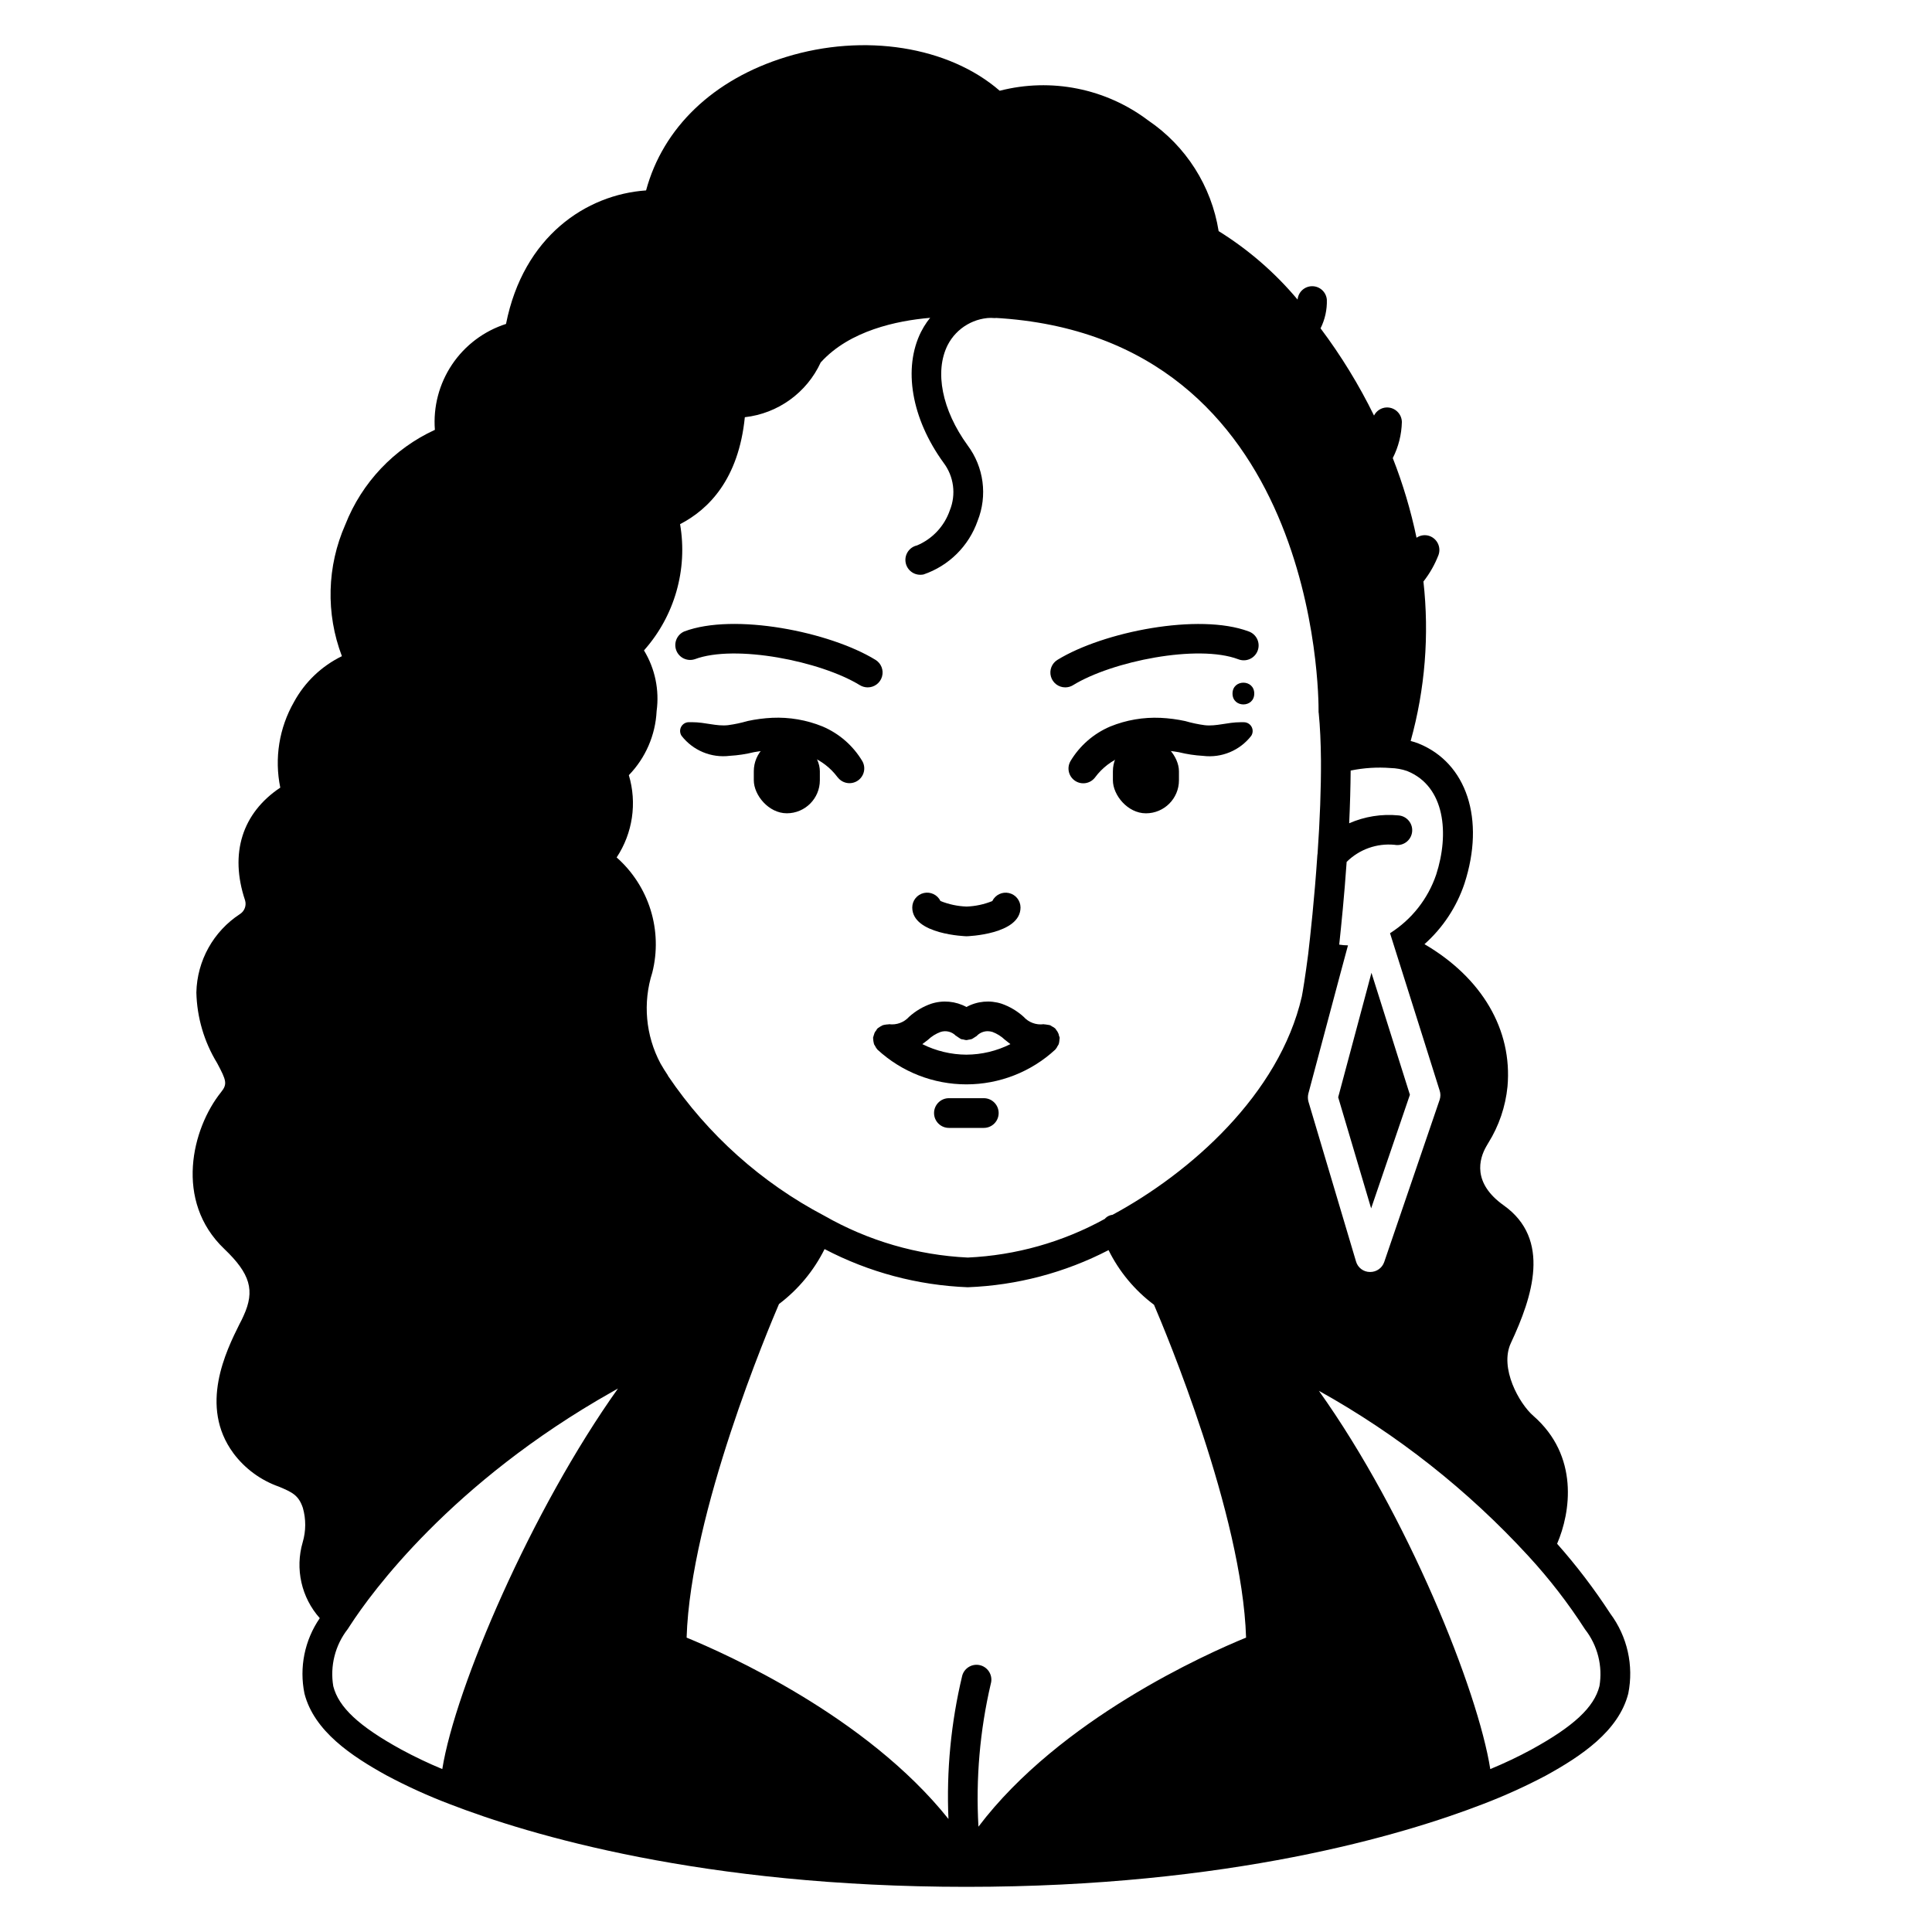 <?xml version="1.0" encoding="UTF-8"?>
<!-- Uploaded to: ICON Repo, www.svgrepo.com, Generator: ICON Repo Mixer Tools -->
<svg fill="#000000" width="800px" height="800px" version="1.1" viewBox="144 144 512 512" xmlns="http://www.w3.org/2000/svg">
 <g>
  <path d="m427.66 345.75c2.457-4.121 6.156-7.348 10.57-9.223 4.223-1.715 8.766-2.496 13.316-2.293 2.203 0.105 4.391 0.391 6.543 0.855 1.688 0.492 3.414 0.859 5.156 1.094 3.109 0.355 5.996-0.789 9.555-0.789h0.848v0.004c0.852 0.004 1.637 0.473 2.039 1.223 0.406 0.75 0.367 1.664-0.098 2.379-3.019 3.898-7.871 5.918-12.766 5.312-2.164-0.125-4.312-0.449-6.414-0.969-1.699-0.309-3.418-0.48-5.144-0.512-3.32-0.164-6.637 0.371-9.738 1.574-2.902 1.137-5.43 3.066-7.289 5.57l-0.094 0.121c-1.266 1.598-3.547 1.957-5.238 0.824-1.695-1.133-2.238-3.371-1.25-5.152z"/>
  <path d="m447.68 339.65h0.004c4.832 0 8.75 4.832 8.75 8.75v2.387c0 4.832-3.918 8.75-8.75 8.75h-0.004c-4.832 0-8.75-4.832-8.75-8.75v-2.387c0-4.832 3.918-8.75 8.75-8.75z"/>
  <path d="m365.96 349.97c-1.859-2.504-4.383-4.438-7.285-5.574-3.102-1.203-6.418-1.738-9.734-1.574-1.727 0.031-3.445 0.203-5.144 0.512-2.106 0.52-4.254 0.844-6.418 0.969-4.894 0.605-9.742-1.414-12.762-5.312-0.469-0.715-0.508-1.629-0.102-2.383 0.406-0.75 1.191-1.219 2.043-1.219h0.844c3.562 0 6.441 1.141 9.555 0.789l0.004-0.004c1.742-0.234 3.465-0.602 5.156-1.094 2.152-0.465 4.34-0.75 6.539-0.855 4.551-0.203 9.094 0.578 13.316 2.293 4.414 1.871 8.117 5.102 10.57 9.223 0.992 1.781 0.449 4.019-1.246 5.152-1.695 1.129-3.973 0.773-5.238-0.824z"/>
  <path d="m352.52 359.53h-0.004c-4.832 0-8.75-4.832-8.75-8.75v-2.387c0-4.832 3.918-8.75 8.75-8.75h0.004c4.832 0 8.75 4.832 8.75 8.75v2.387c0 4.832-3.918 8.75-8.75 8.75z"/>
  <path d="m476.39 327.8c0 3.84-5.762 3.84-5.762 0 0-3.844 5.762-3.844 5.762 0"/>
  <path d="m387.87 296.32c-2.004-0.004-3.688-1.516-3.906-3.508-0.219-1.996 1.098-3.832 3.055-4.269 4.09-1.727 7.254-5.109 8.695-9.305 1.703-4.199 1.074-8.984-1.66-12.598-8.527-11.75-10.805-25.066-5.949-34.738h0.004c1.809-3.559 4.594-6.531 8.027-8.574 3.434-2.043 7.375-3.07 11.367-2.961l0.367 3.938v3.938h-0.316v-0.004c-5.184-0.23-10.031 2.582-12.41 7.195-3.543 7.039-1.508 17.223 5.281 26.586v0.004c4.309 5.754 5.312 13.336 2.652 20.012-2.344 6.691-7.637 11.93-14.348 14.207-0.285 0.055-0.57 0.082-0.859 0.078z"/>
  <path d="m426.3 326.16c-1.766 0-3.312-1.168-3.793-2.863-0.48-1.695 0.223-3.504 1.727-4.426 12.172-7.477 37.496-12.473 50.676-7.535 0.996 0.348 1.816 1.086 2.266 2.043 0.449 0.961 0.492 2.059 0.121 3.051-0.371 0.992-1.125 1.793-2.094 2.223-0.965 0.426-2.066 0.449-3.051 0.055-10.699-4.039-33.398 0.492-43.789 6.871l0.004 0.004c-0.625 0.379-1.34 0.578-2.066 0.578z"/>
  <path d="m373.94 326.16c-0.727-0.004-1.438-0.203-2.059-0.578-10.402-6.387-33.102-10.902-43.785-6.875v-0.004c-2 0.641-4.148-0.402-4.883-2.367-0.738-1.969 0.199-4.168 2.129-4.996 13.164-4.973 38.5 0.055 50.68 7.531 1.5 0.922 2.207 2.727 1.727 4.422-0.48 1.695-2.027 2.867-3.789 2.867z"/>
  <path d="m400.16 392.12c0.141 0 14.289-0.449 14.289-7.637v0.004c-0.012-1.832-1.281-3.414-3.066-3.82s-3.617 0.473-4.414 2.121c-2.168 0.883-4.473 1.375-6.809 1.461-2.375-0.086-4.719-0.582-6.922-1.469-0.801-1.648-2.633-2.527-4.418-2.121-1.789 0.406-3.059 1.992-3.062 3.828-0.004 7.188 14.246 7.633 14.402 7.633z"/>
  <path d="m424.44 417.79c-0.125-0.301-0.297-0.582-0.512-0.828-0.066-0.125-0.145-0.242-0.238-0.352-0.039-0.039-0.078-0.039-0.078-0.078-0.262-0.223-0.555-0.406-0.863-0.551-0.156-0.078-0.277-0.195-0.434-0.277-0.285-0.07-0.574-0.125-0.867-0.156-0.219-0.047-0.445-0.074-0.668-0.078-0.078 0-0.117-0.039-0.195-0.039l-0.004-0.004c-1.984 0.266-3.977-0.473-5.312-1.965-1.691-1.531-3.672-2.711-5.824-3.465-3.098-1.004-6.469-0.691-9.328 0.867-2.859-1.555-6.231-1.867-9.328-0.867-2.168 0.746-4.164 1.926-5.867 3.465-1.34 1.488-3.324 2.223-5.312 1.965-0.039 0-0.117 0.039-0.156 0.039v0.004c-0.277 0.004-0.555 0.031-0.828 0.078-0.238 0.031-0.477 0.086-0.707 0.156-0.207 0.09-0.402 0.195-0.59 0.316-0.246 0.141-0.484 0.301-0.711 0.473l-0.117 0.117c-0.113 0.129-0.207 0.273-0.273 0.434-0.195 0.211-0.355 0.449-0.473 0.707-0.098 0.242-0.176 0.492-0.238 0.746-0.039 0.195-0.117 0.355-0.156 0.551 0 0.039 0.039 0.117 0.039 0.156v0.004c0.008 0.277 0.031 0.551 0.078 0.824 0.035 0.242 0.086 0.477 0.156 0.711 0.105 0.203 0.223 0.402 0.355 0.59 0.105 0.246 0.254 0.473 0.434 0.668 0.031 0.059 0.07 0.113 0.117 0.16 6.418 5.922 14.828 9.207 23.559 9.207 8.73 0 17.141-3.285 23.555-9.207 0.051-0.047 0.09-0.102 0.121-0.16 0.18-0.195 0.324-0.422 0.43-0.668 0.133-0.188 0.254-0.387 0.355-0.59 0.07-0.234 0.125-0.469 0.156-0.711 0.047-0.258 0.07-0.523 0.082-0.785 0-0.078 0.039-0.117 0.039-0.195v-0.004c-0.051-0.199-0.113-0.398-0.199-0.59-0.023-0.23-0.09-0.457-0.195-0.668zm-24.324 5.707c-4.059-0.02-8.062-0.977-11.691-2.793 0.512-0.395 1.023-0.789 1.496-1.141v-0.004c0.961-0.914 2.102-1.625 3.348-2.086 1.434-0.461 3.008-0.066 4.051 1.023h0.043c0.199 0.16 0.41 0.305 0.629 0.434 0.234 0.117 0.434 0.316 0.668 0.434 0.219 0.062 0.441 0.102 0.668 0.117 0.266 0.094 0.547 0.148 0.828 0.16 0.199-0.023 0.398-0.062 0.59-0.121 0.297-0.023 0.59-0.09 0.867-0.195 0.219-0.117 0.43-0.25 0.629-0.395 0.23-0.129 0.457-0.273 0.668-0.434v-0.039c0.754-0.75 1.77-1.176 2.836-1.18 0.426 0.004 0.852 0.07 1.258 0.195 1.215 0.457 2.328 1.152 3.269 2.047 0.473 0.395 0.984 0.789 1.496 1.18l-0.004 0.004c-3.613 1.816-7.602 2.773-11.648 2.793z"/>
  <path d="m404.72 435.03h-9.25c-2.176 0-3.938 1.766-3.938 3.938 0 2.176 1.762 3.938 3.938 3.938h9.25c2.172 0 3.934-1.762 3.934-3.938 0-2.172-1.762-3.938-3.934-3.938z"/>
  <path d="m570.74 571.61c-4.231-6.508-8.941-12.691-14.09-18.5 3.582-8.305 5.863-23.262-6.297-33.891-3.738-3.227-9.055-12.715-5.945-19.324 5.746-12.281 10.707-27.473-1.891-36.449-8.383-5.945-6.535-12.32-4.644-15.625l0.551-0.945h0.004c2.812-4.516 4.547-9.621 5.074-14.918 1.34-15.113-6.809-28.852-22.004-37.746h0.004c4.863-4.328 8.512-9.848 10.586-16.02 5.551-17.043 0.629-32-12.164-37.156h0.004c-0.68-0.266-1.379-0.492-2.086-0.668 3.816-13.738 4.965-28.082 3.383-42.258 1.672-2.137 3.016-4.508 3.996-7.035 0.73-2.047-0.336-4.301-2.383-5.031-1.156-0.402-2.434-0.23-3.441 0.465-1.504-7.203-3.609-14.266-6.297-21.113 1.508-2.969 2.332-6.234 2.41-9.562-0.043-2.144-1.793-3.856-3.934-3.856h-0.09c-1.426 0.047-2.715 0.871-3.356 2.148-3.988-8.133-8.73-15.871-14.168-23.113 1.172-2.348 1.746-4.953 1.668-7.574-0.16-2.019-1.836-3.578-3.859-3.59-2.023-0.012-3.719 1.527-3.898 3.543-5.969-7.121-13.031-13.246-20.922-18.145-1.906-11.93-8.656-22.543-18.656-29.324-11.234-8.488-25.727-11.387-39.359-7.871-13.5-11.73-35.895-15.352-56.68-8.934-19.207 5.902-32.551 18.695-37.039 35.344-15.863 1.102-32.512 12.164-37.117 35.383h0.004c-5.844 1.875-10.883 5.664-14.305 10.758-3.418 5.094-5.023 11.191-4.551 17.309-10.855 4.992-19.359 13.988-23.734 25.109-4.883 11.051-5.207 23.582-0.906 34.875-5.398 2.629-9.844 6.879-12.711 12.16-3.926 6.867-5.211 14.926-3.621 22.672-10.078 6.731-13.5 17.438-9.328 29.875 0.406 1.371-0.137 2.844-1.34 3.621-7.051 4.59-11.383 12.367-11.57 20.781 0.156 6.621 2.055 13.086 5.508 18.734 2.481 4.644 2.754 5.551 1.023 7.715-7.676 9.566-12.477 28.812 0.867 41.523 6.887 6.574 8.188 11.02 5.117 17.711-0.277 0.668-0.668 1.418-1.102 2.242-3.504 7.047-10.785 21.727-1.613 34.164v0.008c3.062 4.106 7.285 7.203 12.121 8.895 3.426 1.457 5.156 2.203 6.297 5.59 0.855 2.984 0.84 6.152-0.039 9.129-2.059 7.039-0.348 14.641 4.527 20.113-4.016 5.836-5.481 13.059-4.055 19.996 2.559 9.957 12.477 16.57 21.844 21.727h0.004c5.383 2.867 10.945 5.394 16.648 7.559 21.137 8.188 67.07 21.922 136.89 21.922h0.039c69.785 0 115.68-13.738 136.86-21.922 5.711-2.18 11.285-4.703 16.688-7.559 9.367-5.156 19.285-11.77 21.844-21.727 1.496-7.43-0.238-15.141-4.766-21.215zm-309.53 41.211c-3.723-1.543-7.359-3.277-10.902-5.195-11.18-6.141-16.57-11.18-17.988-16.766v-0.004c-0.898-5.352 0.484-10.832 3.816-15.113l0.746-1.141c5.473-8.422 26.648-37.668 69.352-61.758 0.473-0.277 1.023-0.59 1.535-0.867-22.863 32.078-43.094 79.234-46.559 100.84zm142.09 15.273v-0.004c-0.727-12.711 0.371-25.465 3.266-37.863 0.609-2.086-0.59-4.273-2.676-4.883-2.086-0.605-4.269 0.59-4.879 2.68-2.988 12.441-4.219 25.238-3.66 38.02-21.805-27.316-59.16-43.848-69.391-48.059 1.023-33.062 21.883-82.34 24.48-88.402 5.102-3.852 9.238-8.84 12.082-14.562 11.738 6.148 24.703 9.602 37.945 10.113 13.008-0.496 25.746-3.856 37.312-9.84 2.82 5.707 6.949 10.668 12.043 14.484 2.914 6.809 23.379 55.457 24.402 88.207-10.508 4.289-49.355 21.609-70.926 50.105zm35.543-162.16v-0.004c-0.312 0.039-0.617 0.117-0.906 0.238-0.453 0.195-0.855 0.492-1.18 0.863-11.152 6.148-23.57 9.652-36.289 10.234-13.359-0.637-26.375-4.43-37.984-11.059-16.664-8.75-30.902-21.488-41.445-37.078-0.039-0.078-0.039-0.117-0.078-0.195-0.668-0.984-1.301-2.008-1.93-3.109-3.941-7.41-4.723-16.098-2.164-24.09 1.375-5.461 1.219-11.195-0.445-16.578-1.668-5.379-4.781-10.195-9.004-13.926 4.254-6.43 5.438-14.418 3.231-21.805 4.43-4.574 7.047-10.605 7.359-16.965 0.766-5.59-0.418-11.277-3.348-16.098 8.113-9.117 11.633-21.43 9.566-33.457 7.559-3.898 15.508-11.887 17.16-28.34 8.785-0.984 16.414-6.496 20.113-14.523l0.078-0.078c7.598-8.344 20.074-10.98 28.852-11.73h0.039c3.324-0.309 6.664-0.375 10-0.195 0.078 0 0.117-0.039 0.156-0.039 0.039 0 0.117 0.039 0.156 0.039 2.242 0 4.41 0.078 6.574 0.195h0.195c85.727 4.762 85.926 100.29 85.883 104.34-0.008 0.145 0.008 0.293 0.043 0.434 0.355 3.543 0.551 7.754 0.59 12.555 0.039 7.281-0.277 15.863-0.906 24.758 0 0.078-0.039 0.117-0.039 0.156-0.789 11.809-1.891 21.609-2.441 26.371-0.789 6.062-1.418 9.879-1.691 11.258-5.984 25.98-29.637 46.762-50.145 57.82zm51.875-32.082 8.422-31.566 2.086-7.754h0.004c-0.781-0.008-1.555-0.074-2.324-0.195 0.551-5.156 1.34-12.91 1.969-21.922v-0.004c3.352-3.328 8.012-4.988 12.715-4.527 1.062 0.199 2.16-0.047 3.035-0.68 0.875-0.637 1.449-1.602 1.59-2.676 0.141-1.07-0.164-2.152-0.848-2.992-0.68-0.84-1.676-1.363-2.758-1.445-4.461-0.434-8.961 0.285-13.066 2.086 0.234-4.922 0.355-9.605 0.395-13.973 3.481-0.715 7.043-0.941 10.586-0.668 1.488 0.035 2.965 0.301 4.371 0.789 10.156 4.094 11.18 16.727 7.715 27.434-2.18 6.43-6.5 11.922-12.242 15.547l8.738 27.672 4.41 14.012v-0.004c0.273 0.805 0.273 1.68 0 2.481l-14.684 42.98c-0.543 1.582-2.027 2.641-3.699 2.641h-0.078c-1.723 0-3.234-1.141-3.699-2.797l-12.594-42.312h-0.004c-0.188-0.691-0.203-1.422-0.039-2.125zm77.145 157.01c-1.418 5.59-6.809 10.629-17.988 16.766l0.004 0.004c-3.555 1.922-7.207 3.656-10.941 5.195-3.266-20.781-21.844-67.188-45.422-100.25 20.738 11.531 39.492 26.32 55.535 43.805 5.547 6.027 10.566 12.52 14.996 19.406 3.336 4.266 4.723 9.734 3.82 15.074z"/>
  <path d="m517.64 434.12-7.754-24.602-2.438-7.715-1.223 4.606-7.594 28.379 8.734 29.441z"/>
 </g>
</svg>